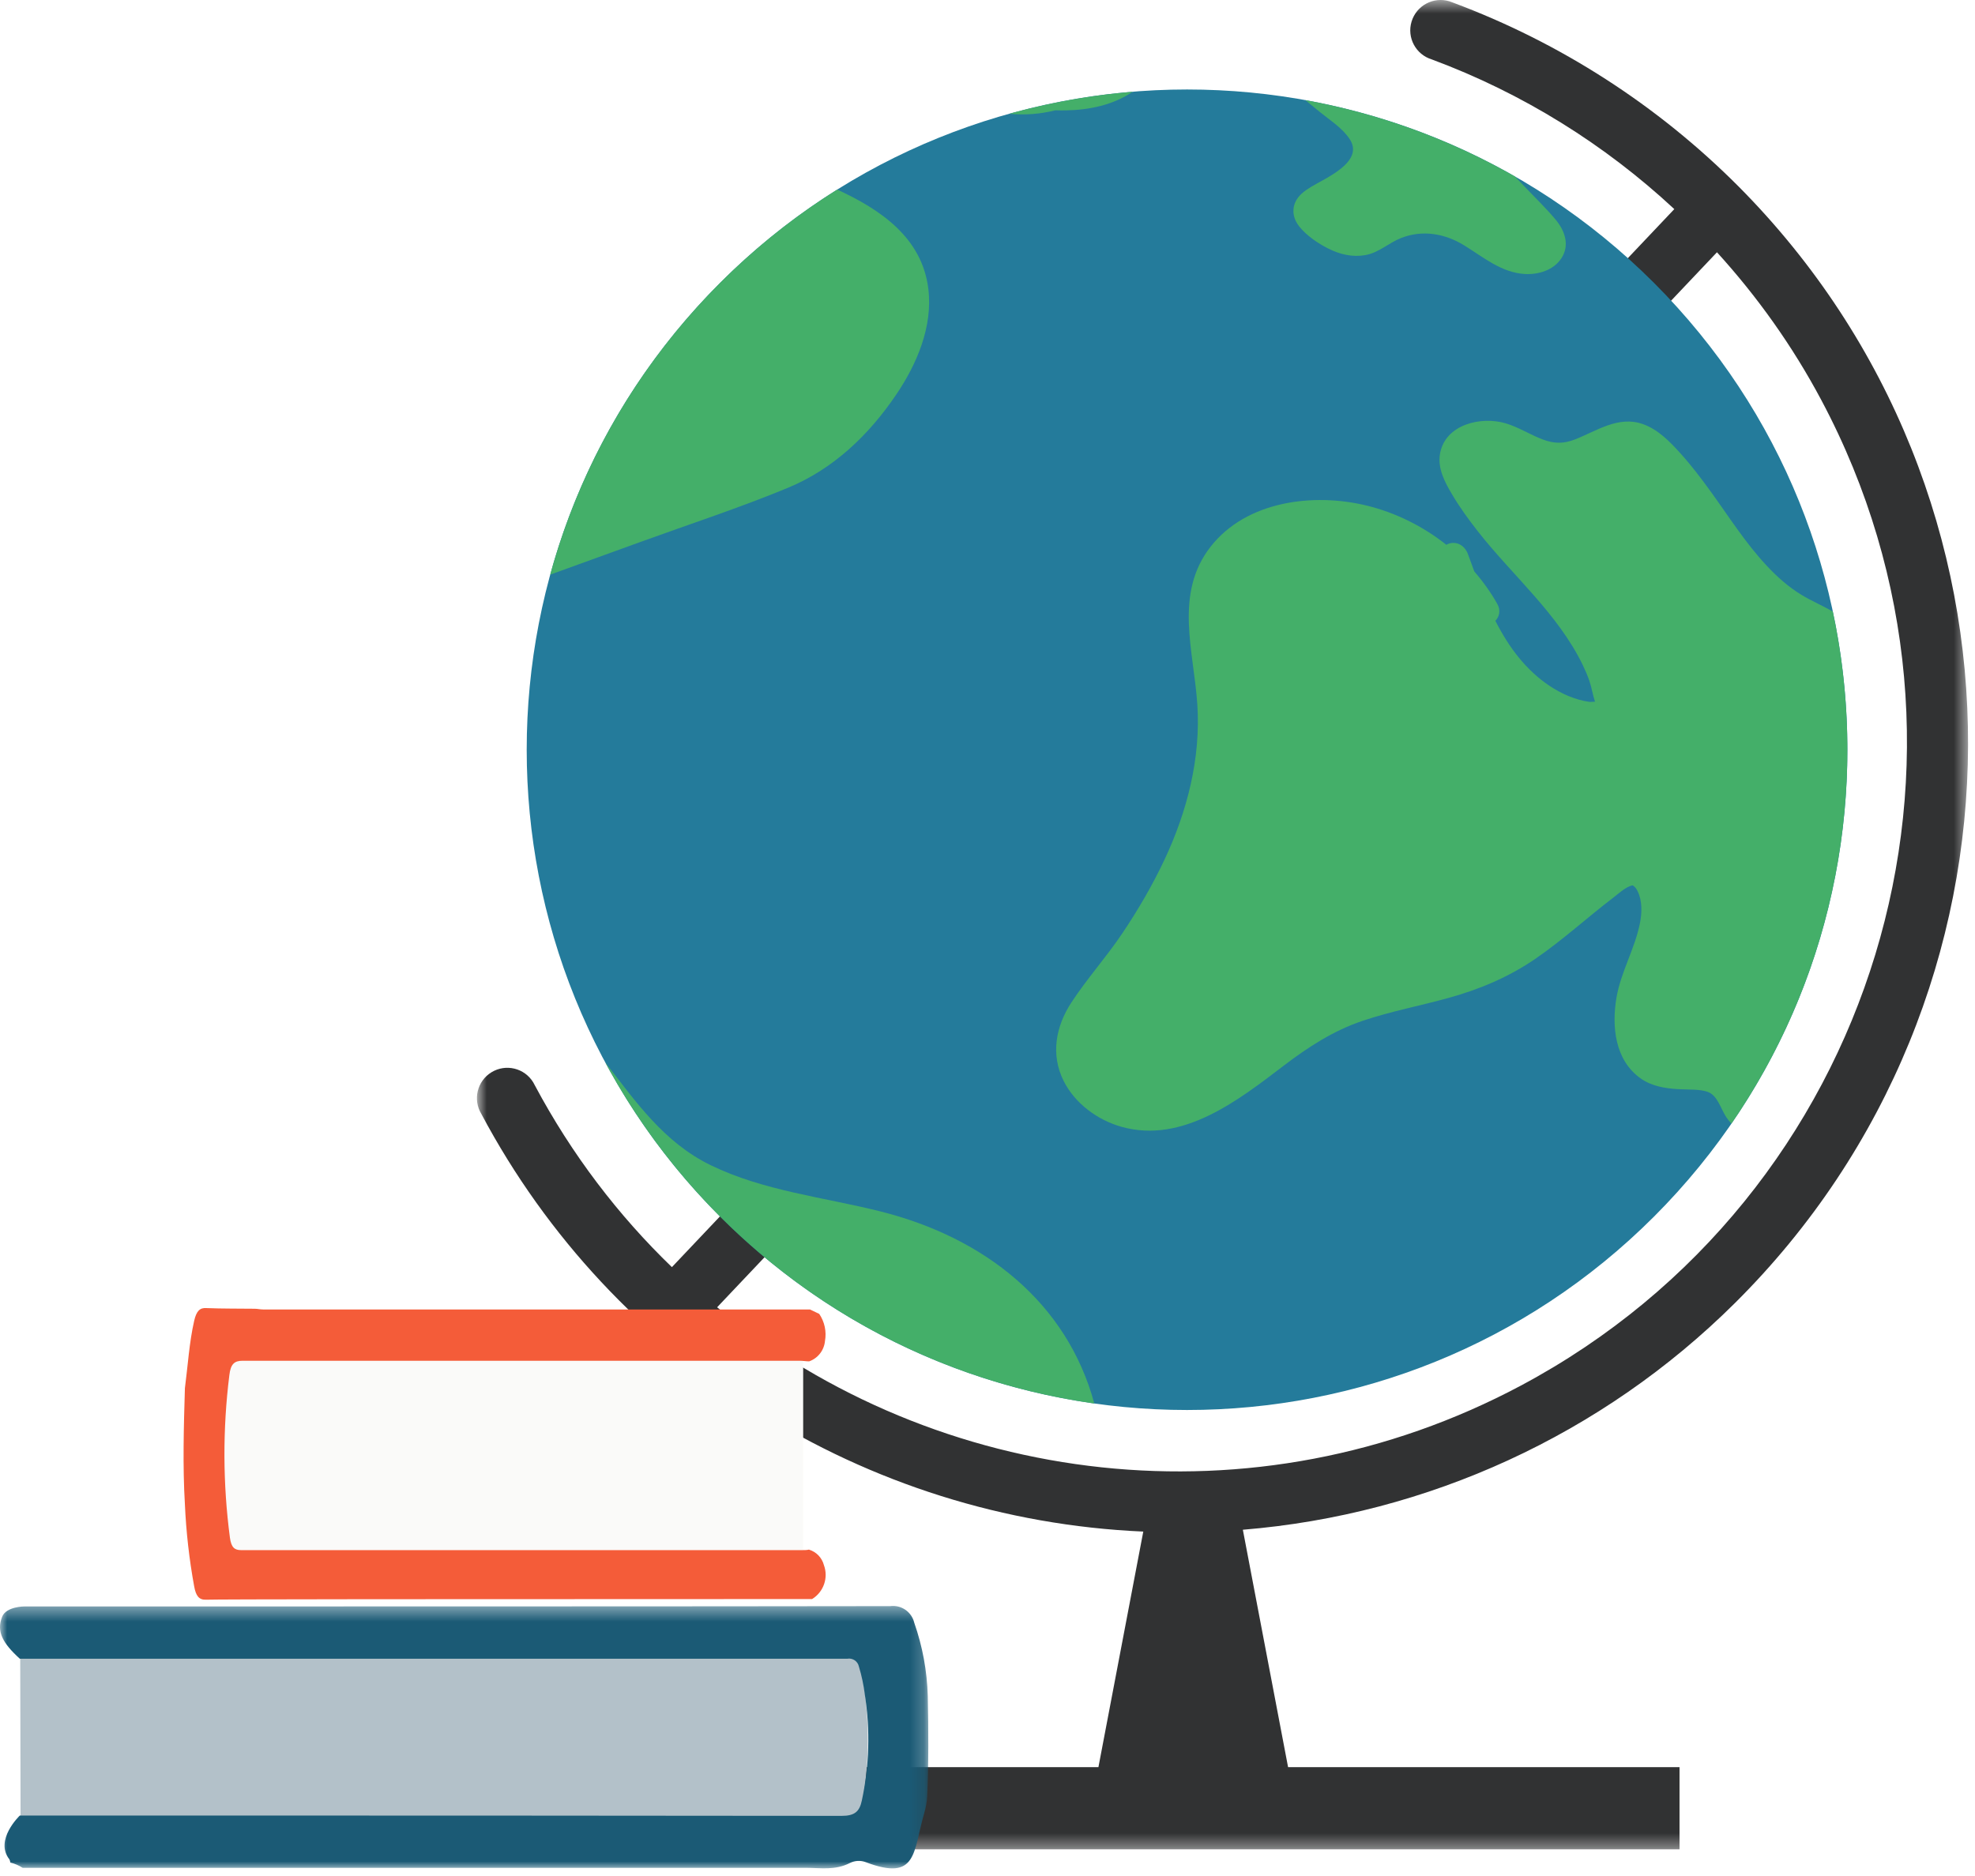 <svg width="140px" height="133px" viewBox="0 0 140 133" version="1.1" xmlns="http://www.w3.org/2000/svg" xmlns:xlink="http://www.w3.org/1999/xlink">
    <defs>
        <polygon id="path-1" points="0.808 0.539 106.508 0.539 106.508 131.649 0.808 131.649"></polygon>
        <polygon id="path-3" points="4.64682142e-06 0.393 65.805 0.393 65.805 19 4.64682142e-06 19"></polygon>
    </defs>
    <g id="Supporting-elements-(small)" stroke="none" stroke-width="1" fill="none" fill-rule="evenodd">
        <g id="Supporting-elements" transform="translate(-765, -1080)">
            <rect fill="#FFFFFF" x="0" y="0" width="4970" height="2113"></rect>
            <g id="Illustration/3.-Support-S/globe" transform="translate(760, 1071)">
                <g id="Group-25" transform="translate(5, 8)">
                    <g id="Group-3" transform="translate(33, 0.461)">
                        <mask id="mask-2" fill="white">
                            <use xlink:href="#path-1"></use>
                        </mask>
                        <g id="Clip-2"></g>
                        <path d="M74.812,98.77 C55.877,108.867 33.484,105.98 17.833,93.22 L88.709,18.424 C91.57,21.568 94.061,25.067 96.091,28.874 C109.516,54.051 99.99,85.345 74.812,98.77 M90.25,13.769 C84.512,8.009 77.598,3.557 69.981,0.718 C69.905,0.685 69.826,0.656 69.746,0.632 C68.608,0.287 67.406,0.93 67.061,2.068 C66.716,3.206 67.359,4.408 68.498,4.753 C74.923,7.141 80.747,10.77 85.685,15.364 L14.628,90.373 C10.831,86.708 7.533,82.398 4.916,77.491 C4.881,77.416 4.842,77.343 4.798,77.272 C4.178,76.257 2.853,75.937 1.838,76.558 C0.824,77.178 0.504,78.503 1.124,79.518 C10.446,97.05 28.33,108.26 48.043,109.121 L44.863,125.822 L15.298,125.822 L15.298,131.649 L86.055,131.649 L86.055,125.822 L58.307,125.822 L55.101,108.991 C68.209,107.919 80.58,102.259 89.98,92.922 C111.912,71.139 112.033,35.701 90.25,13.769" id="Fill-1" fill="#313233" mask="url(#mask-2)"></path>
                    </g>
                    <path d="M117.245,87.253 C98.965,105.533 69.326,105.533 51.046,87.253 C32.766,68.973 32.766,39.335 51.046,21.054 C69.326,2.774 98.965,2.774 117.245,21.054 C135.525,39.335 135.525,68.973 117.245,87.253" id="Fill-4" fill="#247B9B"></path>
                    <path d="M95.689,10.886 C96.714,12.499 93.911,13.645 92.932,14.251 C92.47,14.537 92.02,14.851 91.804,15.369 C91.555,15.966 91.713,16.584 92.11,17.072 C92.627,17.71 93.428,18.256 94.159,18.623 C94.98,19.036 95.866,19.248 96.782,19.086 C97.742,18.916 98.44,18.219 99.323,17.872 C100.829,17.279 102.417,17.556 103.765,18.381 C105.133,19.217 106.422,20.332 108.098,20.426 C109.059,20.48 110.126,20.152 110.678,19.315 C111.293,18.382 110.925,17.353 110.27,16.568 C109.601,15.765 108.833,15.03 108.114,14.271 C107.873,14.017 107.629,13.765 107.387,13.512 C102.718,10.839 97.688,9.035 92.53,8.1 L93.57,8.949 C94.279,9.527 95.19,10.1 95.689,10.886" id="Fill-6" fill="#44AF69"></path>
                    <path d="M74.813,8.82 C75.062,8.828 75.312,8.831 75.562,8.826 C77.238,8.797 78.914,8.437 80.297,7.505 C77.347,7.747 74.417,8.267 71.546,9.066 C72.635,9.172 73.746,9.088 74.813,8.82" id="Fill-8" fill="#44AF69"></path>
                    <path d="M55.852,35.584 C59.075,34.248 61.577,31.854 63.519,28.989 C64.99,26.822 66.133,24.152 65.807,21.483 C65.364,17.846 62.414,15.854 59.346,14.441 C56.398,16.285 53.61,18.489 51.045,21.055 C45.093,27.006 41.081,34.163 39.004,41.739 L45.39,39.425 C48.875,38.16 52.426,37.002 55.852,35.584" id="Fill-10" fill="#44AF69"></path>
                    <path d="M125.239,41.11 C123.726,39.494 122.544,37.613 121.25,35.827 C120.581,34.904 119.889,33.992 119.125,33.146 C118.369,32.309 117.537,31.446 116.45,31.064 C114.718,30.453 113.181,31.552 111.659,32.148 C110.858,32.462 110.194,32.468 109.374,32.162 C108.47,31.824 107.65,31.283 106.719,31.008 C104.976,30.493 102.459,31.091 102.082,33.137 C101.885,34.204 102.419,35.185 102.944,36.072 C103.484,36.983 104.108,37.838 104.76,38.671 C107.228,41.818 110.426,44.498 112.195,48.146 C112.37,48.507 112.527,48.874 112.659,49.253 C112.829,49.74 112.899,50.264 113.065,50.748 C112.944,50.741 112.743,50.77 112.66,50.758 C112.149,50.689 111.623,50.531 111.148,50.331 C109.313,49.556 107.845,48.071 106.793,46.409 C106.506,45.956 106.245,45.489 106.001,45.014 C106.281,44.716 106.399,44.277 106.138,43.816 C105.674,42.993 105.124,42.224 104.507,41.513 C104.355,41.104 104.206,40.694 104.058,40.285 C103.864,39.744 103.348,39.369 102.757,39.524 C102.677,39.545 102.6,39.581 102.526,39.623 C100.867,38.308 98.93,37.343 96.869,36.841 C93.097,35.923 88.351,36.513 85.815,39.758 C83.208,43.093 84.627,47.162 84.875,50.96 C85.123,54.766 84.152,58.535 82.539,61.963 C81.685,63.775 80.672,65.509 79.555,67.171 C78.425,68.855 77.058,70.375 75.949,72.068 C74.831,73.772 74.464,75.773 75.401,77.64 C76.201,79.235 77.805,80.411 79.505,80.887 C83.83,82.1 87.784,79.003 90.985,76.562 C92.726,75.234 94.522,74.065 96.609,73.365 C98.604,72.695 100.676,72.305 102.701,71.743 C104.878,71.138 106.93,70.278 108.801,68.999 C110.75,67.666 112.49,66.067 114.363,64.636 C114.721,64.363 115.12,63.985 115.546,63.82 C115.609,63.796 115.673,63.776 115.739,63.769 C115.747,63.774 115.752,63.778 115.762,63.786 C115.919,63.886 116.01,64.029 116.091,64.195 C116.422,64.878 116.392,65.719 116.25,66.445 C115.89,68.265 114.898,69.897 114.586,71.725 C114.237,73.766 114.473,76.163 116.296,77.453 C117.074,78.005 118.021,78.161 118.953,78.217 C119.637,78.258 120.508,78.203 121.066,78.414 C121.748,78.671 121.954,79.555 122.362,80.192 C122.472,80.363 122.599,80.517 122.734,80.66 C130.153,69.885 132.55,56.695 129.922,44.359 C129.199,43.935 128.42,43.61 127.698,43.172 C126.776,42.612 125.973,41.896 125.239,41.11" id="Fill-12" fill="#44AF69"></path>
                    <path d="M62.428,86.888 C58.419,85.879 54.131,85.437 50.378,83.607 C47.053,81.987 45.065,79.104 42.907,76.322 C45.02,80.248 47.73,83.938 51.045,87.253 C58.509,94.717 67.866,99.131 77.571,100.5 C75.631,93.344 69.791,88.742 62.428,86.888" id="Fill-14" fill="#44AF69"></path>
                    <path d="M56.26,95.716 L56.934,96.488 L56.934,111.674 L56.902,111.716 L16.645,111.716 C16.177,111.716 15.943,111.472 15.859,110.672 C15.353,106.102 15.339,101.492 15.817,96.919 C15.915,95.945 16.21,95.693 16.753,95.693 C32.883,95.721 40.157,95.716 56.279,95.716" id="Fill-16" fill="#FAFAF9"></path>
                    <path d="M56.691,97.472 L17.193,97.472 C16.631,97.472 16.35,97.683 16.257,98.497 C15.78,102.325 15.794,106.198 16.299,110.022 C16.393,110.691 16.613,110.897 17.086,110.897 L56.874,110.897 C57.038,110.897 57.202,110.897 57.341,110.86 C57.864,111.016 58.266,111.433 58.404,111.96 C58.735,112.859 58.383,113.866 57.566,114.366 L57.459,114.366 C29.629,114.366 15.349,114.381 14.619,114.412 C14.104,114.436 13.888,114.141 13.766,113.476 C13.414,111.551 13.193,109.604 13.107,107.649 C12.943,104.906 13.027,102.162 13.107,99.419 C13.317,97.819 13.411,96.189 13.766,94.631 C13.921,93.961 14.16,93.695 14.642,93.737 C15.78,93.784 16.913,93.769 18.049,93.784 C18.251,93.784 18.438,93.835 18.654,93.835 L57.417,93.835 L58.072,94.149 C58.454,94.712 58.6,95.403 58.479,96.073 C58.418,96.729 57.982,97.292 57.361,97.514 C57.135,97.514 56.916,97.472 56.691,97.472" id="Fill-18" fill="#F45C39"></path>
                    <path d="M1.432,117.736 L59.696,117.736 L60.019,117.736 C60.415,117.678 60.784,117.953 60.841,118.35 C60.842,118.354 60.842,118.359 60.843,118.363 C61.043,119.132 61.186,119.914 61.269,120.704 C61.658,123.577 61.583,126.494 61.049,129.344 C60.89,130.229 60.58,130.599 59.645,130.599 C38.328,130.567 29.803,130.599 8.482,130.599 C6.141,130.574 3.801,130.562 1.46,130.562 L1.432,117.736 Z" id="Fill-20" fill="#B3C1C9"></path>
                    <g id="Group-24" transform="translate(0, 114.461)">
                        <mask id="mask-4" fill="white">
                            <use xlink:href="#path-3"></use>
                        </mask>
                        <g id="Clip-23"></g>
                        <path d="M8.454,15.253 C29.79,15.253 38.323,15.253 59.659,15.276 C60.596,15.276 60.928,14.962 61.092,14.191 C61.621,11.728 61.694,9.19 61.307,6.701 C61.224,6.016 61.081,5.339 60.881,4.679 C60.797,4.306 60.433,4.066 60.057,4.136 L1.404,4.136 C0.183,3.026 -0.262,2.202 0.15,1.163 C0.44,0.423 1.737,0.428 1.737,0.428 L10.884,0.428 C17.002,0.428 51.959,0.428 63.104,0.405 C63.891,0.305 64.626,0.814 64.808,1.585 C65.393,3.257 65.717,5.009 65.767,6.78 C65.819,9.163 65.829,11.518 65.725,13.886 C65.701,14.295 65.629,14.701 65.511,15.094 C64.715,17.837 65.042,19.948 61.382,18.563 C61.012,18.42 60.599,18.44 60.244,18.619 C59.177,19.157 58.166,18.96 57.155,18.96 L1.605,18.96 C1.338,18.787 1.042,18.66 0.73,18.586 C0.725,18.505 0.703,18.427 0.665,18.357 C-0.416,16.985 1.404,15.253 1.404,15.253 L8.454,15.253 Z" id="Fill-22" fill="#1B5A75" mask="url(#mask-4)"></path>
                    </g>
                </g>
            </g>
        </g>
    </g>
</svg>